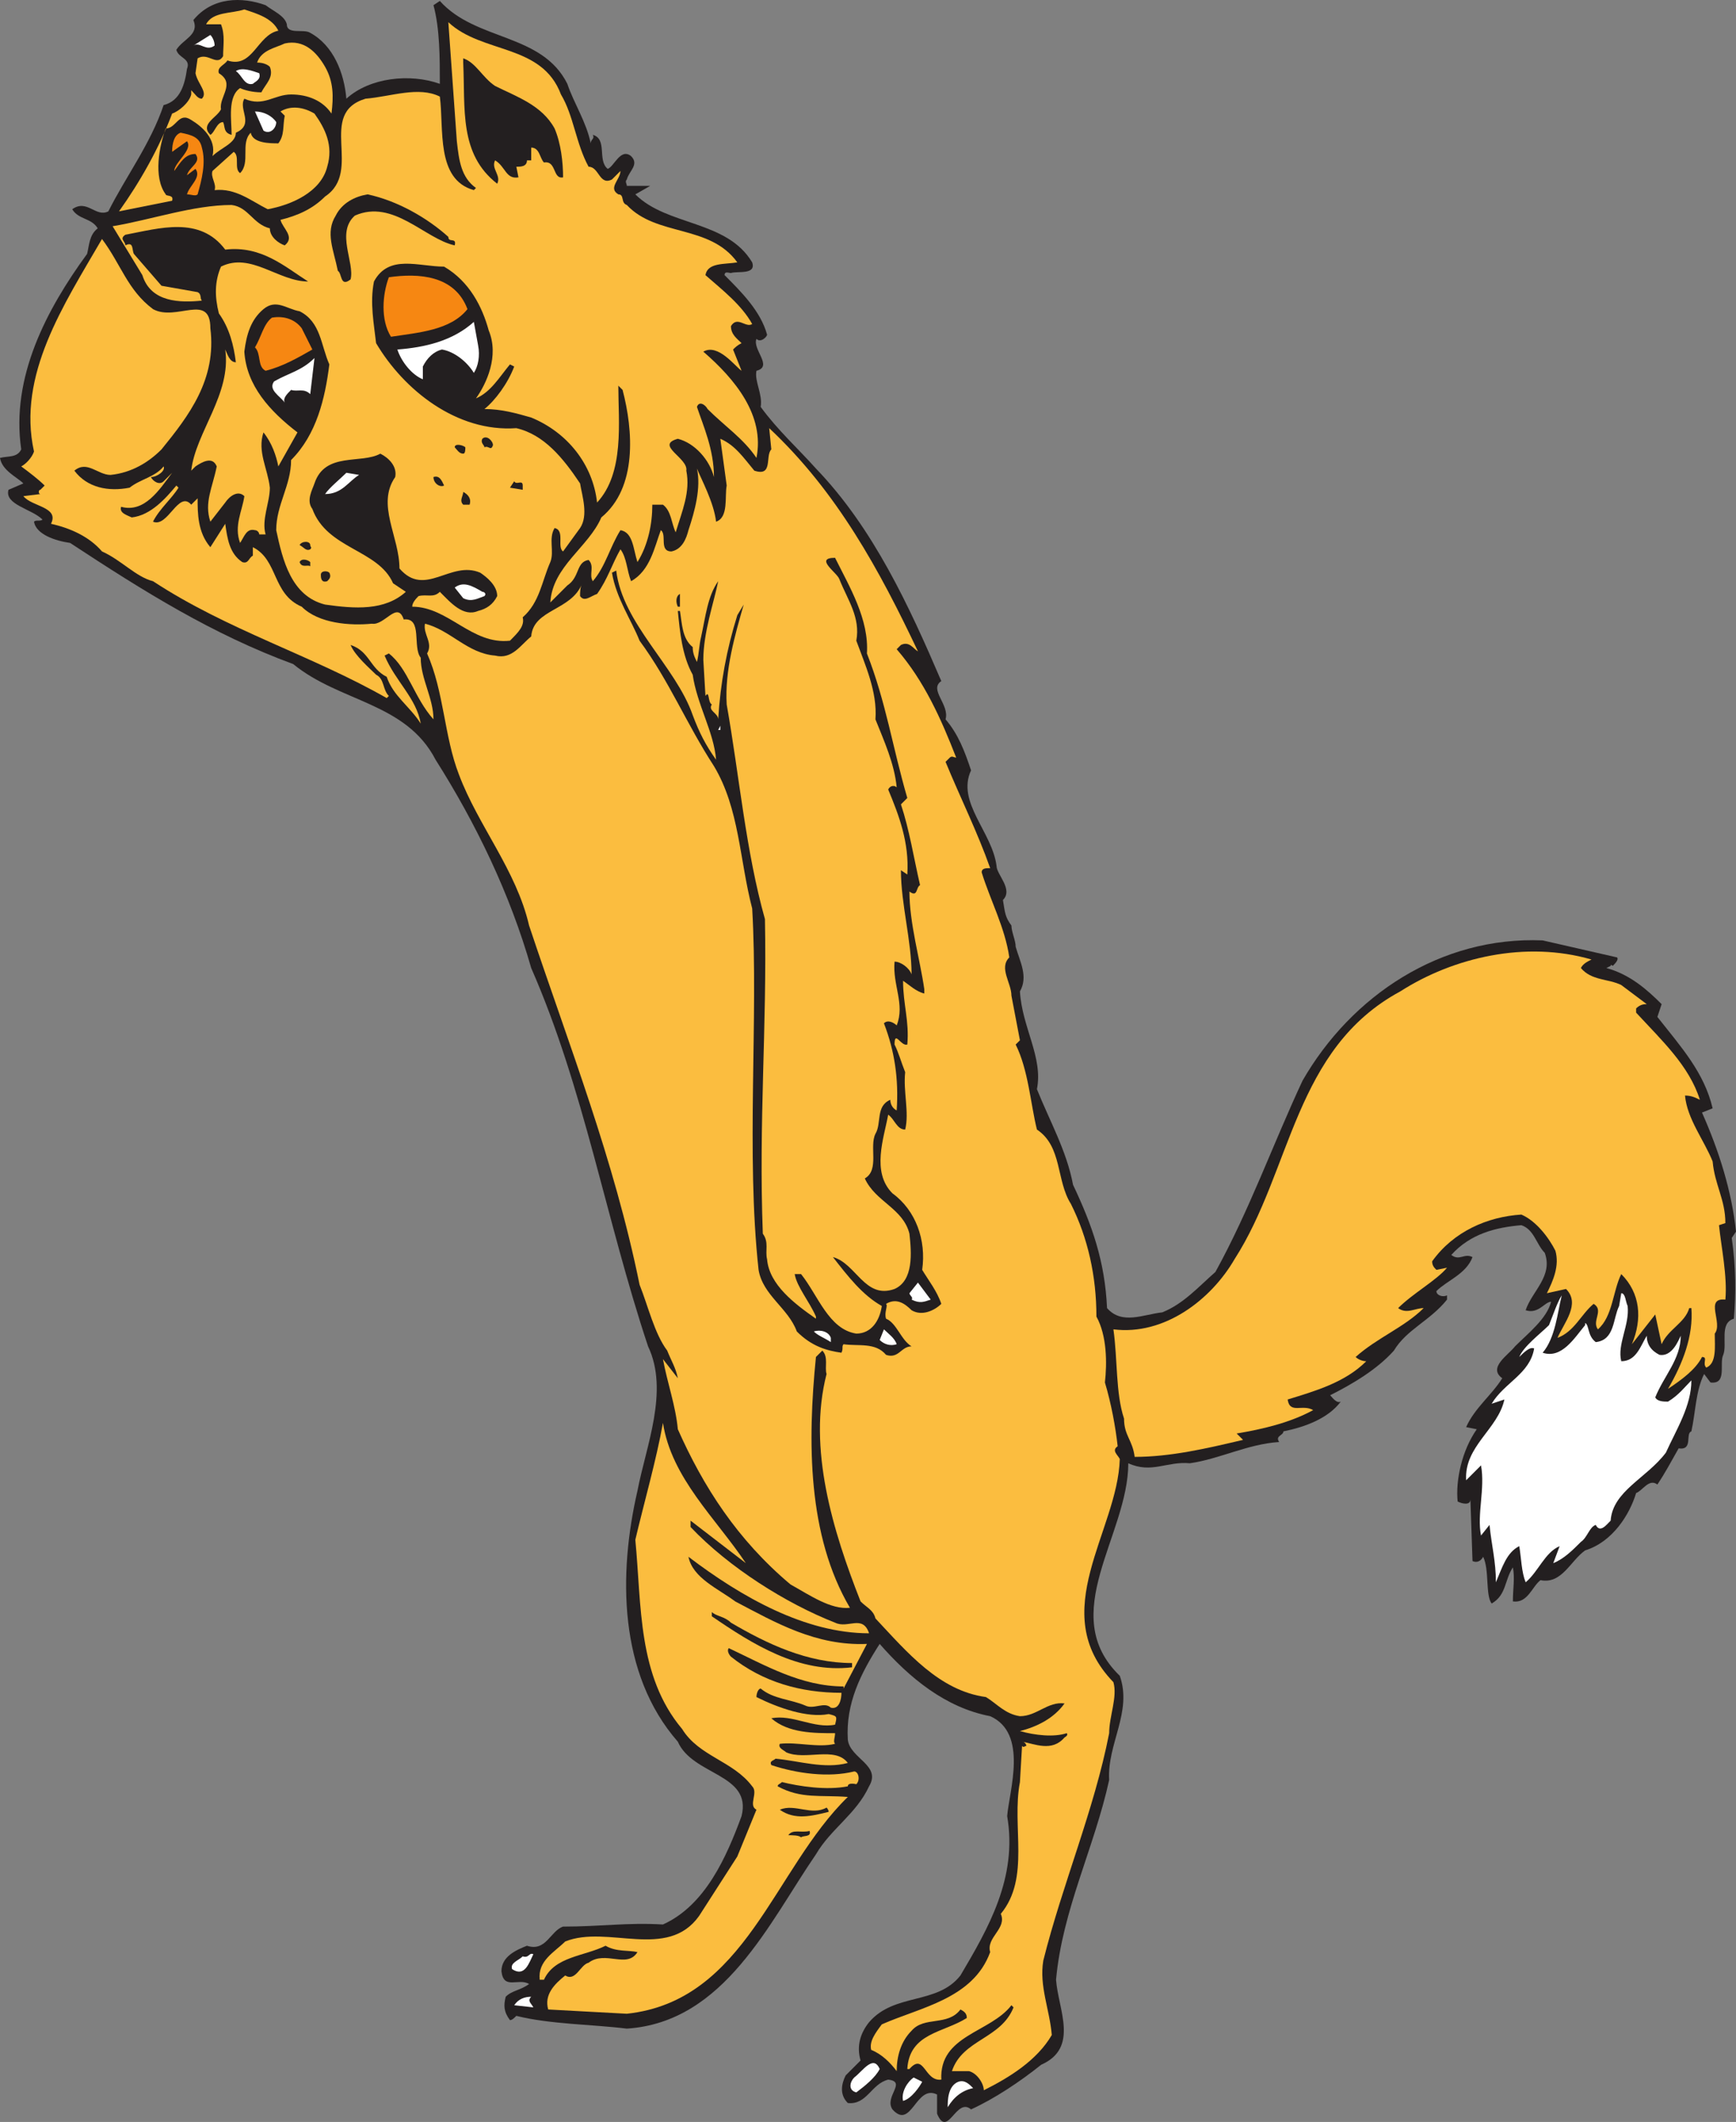 <svg xmlns="http://www.w3.org/2000/svg" width="612.75" height="748.767"><rect width="100%" height="100%" fill="#808080" stroke="none"/><path fill="#231f20" fill-rule="evenodd" d="M101.25 8.583c0 3.75 6 1.5 8.25 3 8.25 4.5 12 14.25 12.75 23.25 8.25-7.5 22.5-9 33-5.25 0-9 0-19.5-2.25-27.75l2.25-1.5c12.75 14.25 36 11.25 45 29.25 2.25 6.75 6.75 13.5 8.25 21 0-1.5 1.5-1.5.75-3 5.25 1.5 1.5 9 5.25 12 2.25-.75 4.5-7.5 8.25-4.5 3 3-.75 5.25-1.5 8.25-.75.75 0 1.5 0 2.25h8.25l-5.25 3c11.25 11.25 32.25 9 41.25 24 1.5 4.5-5.25 3-7.5 3.75-.75 0-2.25-.75-2.25.75 6 6 12.75 12.75 15 21 0 .75-2.25 3-3.75 1.5-1.5 3.75 6 9.75 0 11.25-.75 3.75 2.25 8.25 1.5 12.75 6 8.25 13.5 15 19.5 21.75 20.25 21 33 48.75 44.25 75-4.5 3 3 8.25 1.5 13.5 4.5 5.25 6.75 11.25 9 18-5.25 11.25 7.5 21.75 9 33.75 0 3 6 8.25 2.25 12 .75 4.5.75 6 3 9 0 2.25 1.5 5.25 1.5 7.5 1.5 5.25 4.5 10.5 1.5 15.75.75 12.75 8.25 23.25 6 34.5 4.5 11.25 10.5 21.75 12.75 33.75 6.75 14.25 11.25 27 12 43.5 5.25 6 12.75 2.25 19.5 1.5 7.5-3 12.75-9 18.75-14.25 12-21.75 20.25-45 30.75-67.5 17.25-30 48.75-51 84.75-49.5l26.25 6c.75.75-.75 2.25-1.5 3 0 0-.75-.75-.75 0l-1.5.75c8.25 2.25 14.25 7.5 19.5 12.75l-1.5 4.5c8.25 10.5 16.5 19.5 19.5 32.25l-3.75 1.5c6 13.5 10.5 27.75 12 42l-1.5 2.25c1.5 10.5 1.5 19.5.75 28.5-5.25 1.5-2.25 9-3.75 12.75-1.5 3 1.5 10.5-4.5 9.75l-2.25-3c-3 6-3 13.5-4.5 20.25-2.25.75.75 6.75-4.5 6-3 5.25-4.5 8.25-7.5 12.75-3-2.25-5.25 2.25-7.5 3-2.25 7.5-8.25 17.25-18 20.25-5.25 3.75-8.25 12-15.75 10.5-3 2.25-4.5 8.25-9.75 7.5 0-4.5.75-8.25 0-12-3 4.5-2.25 9.75-7.5 12.75-2.25-3-.75-12-3-16.5-.75 1.5-2.25 2.25-3.75 1.5l-.75-21.75c0 2.25-3 1.5-4.5.75-.75-7.5 1.5-18 6.75-25.5l-3.75-.75c3-6.75 9-11.25 12.75-17.25-5.25-3.75 2.25-8.25 4.5-11.25 4.5-4.5 11.25-9.75 12.75-15.75-2.25 0-4.5 4.5-9 3 2.25-6.75 9.75-12 6.75-20.25-3-3-3.75-8.25-8.25-9.75-9 .75-18 3-24.75 10.5 3 2.25 4.5-.75 7.5.75-2.25 6-9 8.25-12.75 12 0 1.5 2.25 2.25 3.75 1.5v1.5c-6 7.5-14.25 10.5-18.75 18-6 6.75-15 12-22.5 15.75.75.75 2.25 3 3.75 2.25-4.5 6-12.75 9-20.25 10.5 0 1.5-3 1.5-1.5 3.75-11.25.75-21 6-31.5 7.5-8.25-.75-13.5 3.75-21.75 0 0 25.5-25.5 53.25-3 75 4.5 12.75-4.5 24-3.75 36.75-5.25 24-16.5 45.75-18.75 70.5.75 10.5 8.25 24-5.25 30-7.5 6-16.5 12-24.75 15.75-5.25-4.5-8.25 10.5-12 1.5v-6.75c-7.5-3.75-9 12.75-15.75 5.25-3-4.5 5.25-9.75-1.5-10.5-6 1.5-7.5 9-14.25 8.25-3-3-2.25-6.75-.75-9.75l5.25-5.25c-1.5-5.25 0-9.75 3-13.5 9-10.5 24-6 32.25-16.5 9.75-16.5 20.25-34.5 16.5-56.25.75-9 7.5-29.25-6-35.25-15.75-3-28.5-13.5-39-25.5-6.75 10.5-12 21-11.25 33.75.75 6.75 12 9 7.5 16.5-4.5 9.75-13.5 15-18.75 24-16.5 24-32.25 59.25-66.75 61.5-12-1.5-27-1.5-39-4.5-.75.75-1.5 1.5-2.25 1.5-2.25-3-2.25-5.25-1.5-8.25 2.25-2.25 5.25-2.25 8.25-4.5-3.75-2.25-9 2.25-9.75-4.5 0-5.25 5.25-7.5 9-9 6.75 2.25 8.25-5.25 12.75-6.75 13.5 0 22.5-1.5 35.25-.75 15-6.75 22.5-24 27.75-38.25 3.75-15-17.25-14.25-22.5-26.25-21-24-21-59.25-14.25-88.5 3-15.75 11.25-35.25 3.75-51-15-45-22.5-90.75-41.25-133.5-7.5-26.25-19.5-51-33.75-73.5-10.5-20.25-33.75-20.25-50.25-33.75-28.5-10.5-52.5-25.5-78.75-42.75-5.25-.75-12-3-12.75-7.5.75-.75 2.25 0 3-.75-3.75-3.75-13.5-5.25-12-10.5l5.25-2.25c-2.25-2.25-7.5-4.5-8.25-9 3-.75 6 0 7.5-3-3.75-25.5 9-49.5 23.25-69 .75-3 .75-6.75 3.75-9-2.25-3.75-6.75-3-9-6.75 5.25-3.75 8.25 3 12.75.75 6-12 15-24 19.5-37.5 6-1.5 7.5-7.5 8.25-12.75 1.5-3.75-3-3.75-3.75-6.75 2.25-3.75 8.25-5.25 6-10.5 6.75-8.25 17.25-8.25 25.5-5.25 3 2.25 6.75 3.75 7.5 6.75"/><path fill="#fbbd3f" fill-rule="evenodd" d="M98.25 10.833c-7.5 1.5-9 13.5-18 10.5-.75 1.5-3.75 2.25-3 4.5 6 3.75 0 8.25.75 12.75-1.5 3-7.5 5.25-3.75 9 1.5-.75 2.25-4.5 4.5-4.5.75 1.5 0 3.75 3 4.5 0-5.25-1.5-13.5 3-16.5 1.5.75 4.5 1.5 7.5 1.5 1.5-3 4.5-5.25 3-9-.75-.75-2.25-1.5-4.5-1.5 1.5-4.5 6.75-5.25 9.75-6.75 6.75-1.5 11.25 3 14.25 8.25s3 10.5 2.25 16.5c-3-4.5-8.25-6.75-14.25-6.75s-9.75 4.5-16.5 1.5c-2.25 3.75 3.75 9-3 12 0 3.75-5.25 5.25-8.25 8.25 1.5-6-3.75-10.5-7.5-12.75-4.5-3-5.25 3-9 3-2.25 6-4.5 17.25 0 23.25 0 .75 3 0 2.25 2.25L42 74.583c7.5-10.5 14.25-22.5 18.75-34.5 2.25-.75 6-3.75 6.75-6.75v-1.5c1.5 1.5 2.25 3 3.75 3 2.25-2.25-1.5-5.25-2.25-9l.75-5.25c3.75-2.25 6.75 3 9-.75 0-3.75.75-7.5-.75-11.25h-5.25c2.25-4.5 9-3.75 13.5-5.25 4.5 1.5 9.75 3 12 7.5"/><path fill="#fbbd3f" fill-rule="evenodd" d="M198 33.333c4.5 7.5 5.25 17.25 9.75 25.5 3.75 0 3.75 6.75 8.25 4.5l3-3c0 3-4.5 6-.75 8.25 2.25 0 .75 3 3 3.75 10.5 11.25 29.25 6.75 39 20.25-4.5.75-10.5 0-11.25 4.5 6 5.25 12.75 10.5 16.5 17.25-2.25 1.5-5.25-3-7.5.75 0 3 2.25 4.5 3.75 6-1.5.75-2.25 1.5-3 2.25l3 7.5c-2.25-1.5-8.25-9.75-13.5-6.75 11.25 9.75 21.75 22.5 18.75 37.5-4.5-6.75-11.25-11.25-17.25-17.25-.75-1.5-3-3-3.75-.75 2.25 6.75 6 15 6 24.75-1.5-6-6.75-12-12.75-13.5-8.25 2.25 3.75 6.75 3 11.25 1.5 7.5-1.5 14.25-3.75 21.75-1.5-3-1.5-7.5-4.5-9.75h-3.75c0 6.75-1.5 14.25-5.25 20.25-1.5-4.5-1.5-10.5-6-11.25-3.75 6-5.25 12.75-9.75 18-1.5-2.25.75-5.25-1.5-7.5-4.5.75-3 6-7.5 9l-6 6c.75-12.75 13.5-19.5 18-30 12.75-10.5 11.25-30.75 7.5-45l-1.5-1.5c0 12.75 2.25 30.75-7.5 41.25-1.5-13.5-10.5-24.75-23.25-30-5.25-1.5-10.5-3-16.5-3 3.75-3 8.25-9 10.5-15l-1.5-.75c-3.75 4.5-6.75 9.75-12 12 3.75-5.25 8.25-15 4.5-24-2.25-8.25-6.75-17.25-15.75-22.5-9 0-19.5-4.5-24.75 5.25-1.5 7.5 0 15 .75 21.75 9.75 16.5 28.5 31.5 49.5 30 9.75 2.25 16.5 10.5 22.5 19.5.75 4.5 3 11.25 0 15.75l-6 8.25c-2.25-1.5.75-7.5-3-8.25-2.25 3.75 0 8.25-1.5 12-3 6.75-3.75 14.25-9.75 19.5.75 3-1.5 5.25-4.5 8.25-13.5 1.5-21.75-12-34.5-12 0-1.5 1.5-3 2.25-3.75 3-.75 5.25.75 7.5-1.5 3.75 3.75 8.25 9 13.5 6.75 3-.75 5.25-2.25 6.75-5.25 0-3.75-3.75-6.75-6-8.25-10.5-4.5-19.5 9-28.5-1.5 0-11.25-8.25-22.5-1.5-32.25.75-3.75-2.25-6.75-5.25-8.25-6.75 3.75-19.5-.75-23.25 10.5-.75 2.25-3 6-.75 9 5.25 14.25 23.25 14.25 28.5 26.25l4.5 3c-7.5 6.75-18 6-28.5 4.5-12-3-15-15.75-17.25-26.25 0-9 5.25-15.75 5.25-24.75 9-9 12-21.75 13.5-33.75-3-6.75-3-15-10.5-18.75-4.5-.75-8.25-4.5-12.75-.75s-6 9-6.75 15c.75 12 9 21 18.75 28.5l-6.75 12c-.75-3.75-2.25-8.25-5.25-12-2.25 6.75 1.5 12.75 2.25 19.5 0 5.25-3 11.25-1.5 16.5H91.5c0-.75-.75-1.5-1.5-1.5-3-.75-3.75 2.25-5.25 4.5-2.25-6 .75-11.25 1.5-16.5-2.25-2.25-5.25 0-6.75 2.25l-5.25 6.75c-2.25-6.75.75-12 2.25-19.5-1.5-3.75-5.25-1.5-7.5 0l-1.5 1.5c1.5-13.5 14.25-27 12-42.75.75 1.5 1.5 4.5 3.75 4.5-.75-6-2.25-12-6-17.25-1.5-6-1.5-11.25.75-16.5 10.5-5.25 20.25 5.25 30.75 5.25-8.25-5.25-16.5-12.75-29.25-11.25-9-12-23.25-7.5-35.25-5.25-2.25 1.5 0 2.25 0 3.75 3-1.5 2.25 1.5 3 3l9.75 11.25 12.75 2.25c1.5.75.75 2.25 1.5 3-7.5.75-18 .75-21-9l-10.5-17.25c13.5-2.25 28.5-7.5 42-7.5 6 .75 7.5 6.75 13.5 8.25 0 3 3 5.25 5.25 6 3.75-3-.75-6-1.5-9 6-1.5 11.25-3.75 15.75-8.25 13.5-9-3-29.25 14.25-34.5 9-.75 18.75-4.5 26.25-.75 1.5 11.25-1.5 29.25 12 33l.75-.75c-5.25-3.75-6-9.75-6.75-16.5l-3-42c12 11.25 33 7.5 39.75 25.5"/><path fill="#fff" fill-rule="evenodd" d="M75.75 16.083c-3 2.25-5.25-1.5-7.5 0l6-3.75c.75.75 1.5 2.25 1.5 3.75"/><path fill="#231f20" fill-rule="evenodd" d="M174.75 30.333c7.5 3.75 16.5 6.75 21 15 2.25 5.25 3 12 3 17.25-3.75.75-2.25-6-6.75-5.25-1.5-1.5-1.5-5.25-4.5-5.25v4.5H186c0 2.25-2.25 2.25-3.75 2.25l.75 3.75c-4.5.75-4.5-3.75-8.25-6-1.5 3 2.25 5.25.75 8.25-13.5-10.5-11.25-26.25-12-42.75v-1.5c4.5 1.5 6.75 6.75 11.25 9.75"/><path fill="#fff" fill-rule="evenodd" d="M91.5 25.833c.75 2.25-1.5 3-2.25 3.75-3 .75-3.75-3-6-4.5 2.25-1.5 6 0 8.25.75"/><path fill="#fbbd3f" fill-rule="evenodd" d="M111 40.083c3.75 5.25 6.75 11.25 4.5 18.75-2.25 9-12.75 13.5-21 15-6-3-11.25-7.5-18.75-6.75.75-2.25-1.5-4.5-.75-6.75l7.5-6.75c2.25 1.5 0 6 2.25 7.5 3.75-3.75 0-10.5 3.75-14.25.75 3.75 6.75 3.75 9.75 3.75 2.25-3 1.5-6 2.25-9.75l-1.5-1.5c3.75-2.25 8.25-1.5 12 .75"/><path fill="#fff" fill-rule="evenodd" d="M97.5 43.083c0 2.25-2.25 4.5-4.5 3l-3-6.75c3 0 6 1.5 7.5 3.75"/><path fill="#f68712" fill-rule="evenodd" d="M71.25 52.083c1.5 5.25 0 11.25-1.5 16.5-.75.75-2.25 0-3.75 0 .75-3 5.25-6 3-9l-3 2.25c.75-3 5.25-4.5 3-7.5-3.75 0-5.25 3-7.5 6 0-3 6.75-7.5 4.5-10.5l-5.25 3.75c0-3 .75-6 3-6.75 3.75.75 6.75 1.5 7.5 5.25"/><path fill="#231f20" fill-rule="evenodd" d="M158.25 83.583c0 2.25 3 0 2.25 3-10.5-2.25-21.75-16.5-35.25-10.5-6.75 6 0 16.5-1.5 22.5-3.75 3-3-2.25-4.5-3-1.5-7.5-4.5-13.5-.75-19.5 2.25-4.5 6.75-6.75 11.25-7.5 10.5 2.25 21 8.25 28.5 15"/><path fill="#fbbd3f" fill-rule="evenodd" d="M54 109.083c8.25 4.5 20.25-6 20.25 6.75 2.25 18-7.5 30.75-17.25 42.75-4.5 4.5-10.5 8.25-18 9-4.5 0-8.25-5.25-12.75-1.5 4.5 6 12 7.5 19.5 6 3.75-3 9-3.75 12-7.5.75 1.5-2.25 3.75-4.5 3.75.75 1.5 3 3 4.5 1.5l3-3c-4.5 6-9.75 14.25-18 12-.75 2.25 2.25 3 3.75 3.75 6.75-.75 12-6.75 15.75-11.25l.75.75c-2.25 3.75-6.75 7.5-9 12 5.25 2.25 9-11.25 13.5-6l2.25-2.25c0 5.25 0 12 4.5 17.25l5.25-8.25c.75 5.25 1.5 10.5 6 13.5 2.25.75 2.25-1.5 3.75-2.25v-3c9 4.5 6.75 16.5 17.25 21 6 6 17.25 6.75 24.75 6 4.5.75 9-8.25 11.25-1.5 6.75-.75 3 9.75 6 13.5 0 7.5 4.5 14.25 4.5 21.75-6.75-7.5-9-18-15.75-23.25l-1.5.75c3.75 9 11.25 15 12.75 24-3.75-6-9.75-9.75-12-16.5-6-3-6-9-12.75-11.25 1.5 3.75 6.75 8.25 9 10.5 3 1.5 2.25 5.25 4.5 7.5l-.75.75c-26.25-15-56.25-24-82.5-41.25-6-1.5-11.25-7.5-18-10.5-4.5-5.25-11.25-8.25-18-9.75 3-6-6.75-6-9.75-9.75l6-.75c-.75 0-.75-1.5 0-1.5l1.5-1.5c-2.25-2.25-5.25-4.5-8.25-6.75 1.5-.75 3.75-3 4.5-5.25-6-27 10.5-51.75 24-75 6.75 9 9 18 18 24.75"/><path fill="#f68712" fill-rule="evenodd" d="M165 109.083c-6 7.5-17.25 8.25-27 9.75-3.75-6-3-15-.75-21 10.5-1.5 23.25-.75 27.75 11.25m-58.5 6.75 3.75 7.5c-5.25 3-10.5 6-16.5 7.5-3-1.5-1.5-6-3.75-8.25 2.25-3.75 3-8.25 6-10.5 4.5-.75 8.25.75 10.5 3.75"/><path fill="#fff" fill-rule="evenodd" d="M168.75 121.833c.75 3.75 0 7.5-1.5 9.75-2.25-3.75-6.75-7.5-11.25-8.25-3 .75-5.25 3-6.75 6v4.5c-3.75-1.5-7.5-6-9-10.5 9.75-.75 19.5-3 27-9.75l1.5 8.25m-59.25 17.25c-2.25-2.25-4.5-.75-6.75-1.5-1.5 1.5-3 3-2.25 4.5-1.5-2.25-6-4.5-3.75-7.5 5.25-3 9.75-3.75 14.25-8.25l-1.5 12.75"/><path fill="#fbbd3f" fill-rule="evenodd" d="M324 229.833c-1.5-.75-3-3.75-6-2.25l-1.5 1.5c9.75 11.25 15.75 24.75 21 38.25-.75 0-1.5-.75-2.25 0l-1.5 1.5c5.25 12.75 11.25 24.75 15.75 37.5-1.5 0-3 0-3 1.5 3 9.75 8.25 19.5 9.75 30-3.75 3.75.75 9 .75 13.5l3 15.75-1.5 1.5c4.5 9 5.25 21 7.5 30 9 6 6.75 18 12 26.25 6 12 9 25.5 9 39.75 3.75 6.75 3.75 16.5 3 23.25 2.25 7.5 3.75 15.75 4.5 22.5-2.25 1.5 0 3 .75 4.5-.75 25.5-26.25 54-2.25 78.75 1.5 5.25-1.5 12-1.5 18-5.25 27-16.5 53.25-23.25 80.25-1.5 9 2.25 17.25 3 26.25-5.25 9-15 15-24 19.5 0-2.25-2.25-6-5.25-6.75h-6c3.75-11.25 17.25-11.25 21.75-22.5l-.75-.75c-7.5 9.75-25.5 10.5-24.75 26.25-6 .75-6-9.75-11.25-3.75h-.75c.75-12.75 12.75-12.75 21-18 0-1.5-.75-2.25-2.25-3-4.5 6-12.75 2.25-17.25 7.5-3.75 3.75-5.25 9-5.25 14.25-2.25-3-5.25-6-9-7.5-.75-3 1.5-6 3.75-9 13.5-6 32.25-9 38.25-25.5-1.5-5.25 6-8.25 3.75-13.5 10.5-12.75 3.75-30.75 6.75-46.5l.75-12.75c.75.75.75 0 1.5 0 0-.75-.75-1.5-1.5-1.5 4.5.75 10.5 3.75 15-1.5 0 0 1.5-.75.75-1.5-4.5 1.5-11.25.75-16.5-.75 6-1.5 12-4.5 15.75-9.75-6-.75-9.75 4.5-15.75 4.5-5.25-.75-8.25-4.5-12-6.75-16.5-2.25-27.75-15.75-39-27.75-.75-3-3-3.75-5.25-6-9.75-24.75-18.75-54-12-80.25-.75-2.25.75-6-1.5-8.25l-2.25 2.25c-3 30-3 63 12 88.5-6.75.75-14.25-4.5-21-8.25-18.75-15.75-30.75-34.5-39.75-54.75-.75-8.25-3.75-16.5-5.25-24.75l5.25 6.75c-.75-3.75-2.25-6-3.75-9.75-4.5-6-6.75-15.75-9.75-23.25-9-44.25-24.75-84-39-126.75-4.5-19.5-18-35.25-24.75-53.25-5.25-13.5-5.25-29.25-11.25-42.75 2.25-3.75-1.5-6.75-.75-10.5 9 2.25 15 10.5 24.75 11.25 6 1.5 9-3.75 12.75-6.75.75-9.75 14.25-9 18-18.75-.75 1.5-.75 3-.75 4.5 1.5 2.25 3.75 0 6-.75 3.75-5.25 5.25-10.5 8.25-15.75 2.25 3 2.25 7.5 3.75 11.25 6.75-3.75 8.25-12 10.5-18 2.25 1.5-.75 7.5 3.75 7.5 3.75-.75 5.25-4.5 6-7.5 2.25-6.75 4.5-15 3-21.75 1.5 3.75 6 12 6.75 18.75 4.5-1.5 3-9 3.75-12.75l-2.25-16.5c5.25 2.25 8.25 6.75 12 11.25 6.75 2.25 3.75-5.25 6-7.5l-.75-7.5c24 22.5 39 50.25 52.5 78.75"/><path fill="#231f20" fill-rule="evenodd" d="M174 157.083c-.75 2.25-1.5 0-3 .75 0-.75-1.5-1.5-.75-3 1.5-1.5 3.75.75 3.75 2.25m-9.75.75c0 .75 0 2.25-.75 2.25-1.5 0-2.25-1.5-3-2.25 0-1.5 3-.75 3.75 0"/><path fill="#fff" fill-rule="evenodd" d="M126.75 167.583c-3.75 2.25-6 6.75-12 6.75 1.5-2.25 5.25-5.25 7.5-7.5l4.5.75"/><path fill="#231f20" fill-rule="evenodd" d="M156.75 171.333c-1.5.75-3.75-.75-3.75-3 2.25-.75 3 1.5 3.75 3m27.75 0v1.5l-4.5-.75 1.5-2.25c.75 1.5 3-.75 3 1.5m-18.75 6.75h-2.25c-1.5-1.5 0-3 0-4.5 1.5.75 3 2.25 2.25 4.5m-56.25 14.25c0 .75.75.75 0 1.5-1.5.75-2.25-.75-3.75-1.5.75-1.5 3.75-1.5 3.75 0m185.25 4.5c5.25 10.5 12 21.75 11.25 33.75 6.75 17.25 9 33 14.25 51l-2.25 2.25c3 9 4.5 18.75 6.75 28.5-1.5.75-.75 4.5-3.75 2.25 0 11.25 3.75 24 5.25 34.5v1.5c-3-.75-5.25-3-7.5-4.5 0 8.25 2.25 14.25 1.5 22.5-2.25.75-4.5-5.25-4.5 0 1.5 3 2.25 6 3.75 9.75-.75 6.75 1.5 14.25 0 20.25-3 0-3.75-3.75-6-5.25-1.5 8.25-6 20.25 1.5 27.75 8.25 6 12 16.5 10.5 27 2.25 3.75 5.25 7.5 6.75 12-2.25 2.25-6.75 4.5-10.5 2.25-2.25-2.25-5.25-4.5-9-2.25.75.75-.75 3 0 5.25 3.75 1.5 5.25 7.5 9 9.75-3.75 0-4.5 4.5-9 3-3.75-4.5-9.75-3-15-3.75-.75.75 0 1.5-.75 3-5.25-.75-10.5-2.25-15.75-7.5-3-8.25-12-12.75-13.5-21.75-4.5-41.25 0-88.5-2.25-127.5-4.5-17.25-4.5-35.25-13.5-50.25-9.75-15-15.75-30-26.25-44.25-3-7.5-8.25-15-9.75-24l1.5-.75c2.25 18.75 21 33.75 27 51 2.25 6 4.5 10.5 8.25 15.75-.75-9.75-6.75-19.5-8.25-30-3.75-6.75-4.5-15-5.25-22.5h.75c.75 4.5.75 9.75 4.5 12.75 0 2.25.75 3.75 1.5 5.25.75-3 .75-6 1.5-9 1.5-6.75 2.25-14.25 6-19.5-1.5 7.5-5.25 18-5.25 27.75l.75 12.75c1.5-2.25.75 2.25 2.25 3-1.5 2.25 2.25 3 2.25 5.25.75-12.75 3-24.75 6.75-36.75l2.25-3.75c-3 10.5-6.75 23.25-6 35.25 4.5 25.5 6.75 51.75 13.5 75.75.75 38.25-2.25 71.25-.75 111 2.25 3 .75 6 1.5 9 .75 9 9.75 15.75 17.25 21v-.75c-2.25-5.25-6.75-10.5-7.5-15h2.25c6 7.5 9.75 19.5 19.5 21 5.25 0 8.25-4.5 9-9.75-6.75-3.75-12-10.5-17.25-17.25 8.25 2.25 11.25 15 21.75 11.25 6.75-3 6-12.75 5.25-19.5-2.25-9-12-11.25-15.75-19.5 5.25-3 1.5-11.25 3.75-15.75 2.25-3.75 0-9.75 5.25-12 0 1.5.75 3 2.25 3.75.75-11.25-.75-21-4.5-30.75 1.5-1.5 3.75 0 4.5.75 3-7.5-1.5-14.25-.75-22.5 2.25 0 5.25 2.25 6 4.5 0-12-3.75-24.75-3.75-36.75l2.25 1.5c.75-11.25-3-21-6.75-30 .75-1.5 2.25-1.5 3-.75-.75-8.25-4.5-16.5-7.5-24 .75-9.75-3.75-19.5-6.75-27.75 1.5-8.25-3-14.25-6-21.75-.75-2.25-9-7.5-1.5-7.5m-185.25 3c-.75-.75-3 .75-3.75-1.5.75-1.5 3-.75 3.75 0v1.5m6.75 2.25c.75 1.5 0 2.25-.75 3-2.25.75-2.25-1.5-2.25-2.25 0-1.5 2.25-1.5 3-.75"/><path fill="#fff" fill-rule="evenodd" d="M171 210.333c-2.25.75-4.5 2.25-7.5.75l-3-3.75c3-2.25 6-.75 9.75 1.5.75 0 1.5.75.75 1.5"/><path fill="#231f20" fill-rule="evenodd" d="M239.25 214.083c-.75-1.5-.75-3.75.75-4.5v4.5h-.75"/><path fill="#fff" fill-rule="evenodd" d="m253.5 257.583.75-1.5v1.5zm0 0"/><path fill="#fbbd3f" fill-rule="evenodd" d="M561.75 338.583c-1.5.75-3 1.5-3.75 3 3.75 4.5 9.75 3.75 14.25 6l9 6.75c-.75 0-2.25 0-3.75 1.5v1.5c9 9.75 18.75 18.75 22.5 30.75-1.5-.75-3-1.5-5.25-1.5.75 8.25 6.75 15.75 9.75 23.25.75 8.25 4.5 13.5 4.5 21.75l-2.25.75c.75 7.5 3 18 2.25 26.25-7.5-.75-.75 8.25-3.75 12 0 4.5.75 10.5-3 12-1.5-1.5.75-3.75-1.5-3.75-2.25 4.5-7.5 8.25-12 11.25 5.25-9 9-18.75 8.25-28.5h-.75c-1.5 5.25-7.5 7.5-9.75 12.75l-2.25-10.5-8.25 10.5c3.75-9 3-18-3.75-24.75-3 6-3 15-8.25 19.5-2.25-3 2.25-6.75-1.5-9-4.5 3.75-6.75 9.75-12.75 12 2.25-5.25 8.25-12 3-17.25l-6.75 1.5c2.25-4.5 4.5-9.75 3-15-2.25-4.5-6.75-10.5-12-12.75-12 .75-24 6-31.5 16.5 0 1.5.75 2.25 1.5 3l3.75-.75c-3.75 4.5-12 9-17.25 14.25 3 2.25 6 0 9 0-6.75 6.75-16.5 10.5-24 17.25.75.75 2.25 1.5 3.75 1.5-7.5 7.5-18 10.5-27.75 13.5.75 5.25 5.25 1.5 9 3.75-8.25 4.5-18 6.75-27 8.25l2.25 2.25c-12.75 3-25.5 6-38.25 6-.75-6-3.75-7.5-3.75-13.5-3-9-2.25-21-3.75-31.5 18 2.25 34.5-10.5 42.75-24.75 20.25-31.5 21-74.25 58.5-94.5 18.75-12 44.25-18 67.5-11.25"/><path fill="#fff" fill-rule="evenodd" d="M328.5 458.583c-2.25.75-3.75 1.5-6.75 0 .75-.75-.75-1.5-.75-2.25l3-3.75 4.5 6m246 2.25c.75 6.75-3.75 13.5-2.25 19.5 5.25 0 6.75-5.25 9-9 0 3 1.5 5.25 4.5 6.75 4.5.75 6.75-5.25 7.5-6.75 0 8.25-6 14.25-9 21.75.75 1.5 3 1.5 4.5 1.5 3.75-2.25 6-5.25 8.25-7.5 0 9-5.25 17.25-9 25.5-6.75 9-18.75 13.5-19.5 24-1.5 1.5-3.75 4.5-5.25 1.5-2.25.75-3 4.5-5.25 6-3 3-6 6-9.75 7.5l2.25-6c-5.25 2.25-7.5 9-12 12.75-1.5-3.75-1.5-8.25-2.25-12.75-4.5 2.25-6 7.5-8.25 12.75 0-7.5-1.5-12.75-2.25-20.25l-3 3.75c-1.5-7.5 1.5-16.5 0-24.75l-5.25 5.25c-.75-12 11.25-18 13.5-28.5l-4.5 1.5c4.5-7.5 13.5-10.5 15-19.5-1.5-.75-3.75 1.5-5.25 3 1.5-3.75 7.5-8.25 10.5-11.25 1.5-3.75 3-8.25 4.5-10.5-1.5 6-2.25 15-6.75 20.25 6.75 2.25 11.25-5.25 15-9.75v-.75c1.5.75.75 4.5 3.75 6.75 6.75-.75 6-8.25 8.25-12.75l.75-4.5c1.5 0 1.5 3 2.25 4.5m-258 13.5c-2.25.75-4.5 0-6-1.5l1.5-3.75c1.5 1.5 3.75 3 4.5 5.25m-23.25-2.25v1.5c-2.25-1.5-4.5-2.25-6-3.75 2.25-.75 5.25 0 6 2.25"/><path fill="#fbbd3f" fill-rule="evenodd" d="M263.25 551.583c-6.75-5.25-12.75-9.75-19.5-15v2.25c13.5 14.25 33.75 27 51 33.75 4.5 2.25 9.75-3 12 3.75-22.5 0-45-12.75-63.75-27 1.5 7.5 10.5 11.25 16.5 15.75 14.25 7.5 28.5 15.75 46.5 15l-8.25 15.75v-.75c-15 0-27.75-7.5-40.5-13.5-.75.75 0 2.25.75 3 11.25 9 24.75 12.75 39 12.75 0 2.25-.75 6-3.75 5.25-2.25-2.25-6 .75-9-.75-5.25-2.25-11.25-2.25-15.75-6-.75 0-1.5 1.5-1.5 3 7.5 3.75 18 7.5 25.5 6 3 .75 3 .75 2.25 3.75-7.5 1.5-15-3.75-22.5-2.25 6 5.25 15 5.25 22.5 5.25 0 1.5-.75 3 0 3.75-6 1.5-13.5-.75-19.5 0-.75 1.5 1.5 2.25 2.25 3 6.75 3 17.25-2.25 21.75 3.75-8.25 2.25-17.25-.75-25.5-1.5-.75.75-2.25.75-1.5 2.25 9 3 20.25 4.5 29.25 2.25 1.5 0 2.25 3 .75 4.5 0 0-3-.75-3 .75-7.5 1.5-17.25 0-23.25-1.5-.75.75-1.5.75-1.5 1.5 8.25 4.5 15 3 24.75 3.75-26.25 25.5-36 72-78 76.5l-27.75-1.5c-1.5-5.25 2.25-9 6-12 3.75 2.25 5.25-3.75 8.25-4.5 6-4.5 13.5 2.25 17.25-3.75-3-.75-7.5 0-11.25-2.25-7.5 3.75-18 3.75-21.75 12h-1.5c-.75-6.75 5.25-9.75 9-13.5 15-6 36 6.75 47.25-9l13.5-21 6.75-16.5c-3-1.5.75-6-1.5-8.25-6.75-9-18.75-10.5-24.75-20.25-15.75-18.75-14.25-43.5-16.5-66.75 3-12.75 7.5-28.5 9.75-41.25 3 19.5 18.75 33.75 29.25 49.5"/><path fill="#231f20" fill-rule="evenodd" d="M258 572.583c12.75 7.5 27 14.25 42.75 14.25v1.5c-18.75 2.25-35.25-8.25-49.5-18v-1.5c1.5 1.5 4.5 1.5 6.75 3.75m33.75 65.25c.75.75.75 1.5.75 1.5-6 1.5-12 3-17.25-.75 5.25-2.25 11.25 2.25 16.5-.75m-6 8.25c.75 2.25-2.25 1.5-3 2.25-.75-.75-3-.75-4.5-.75 1.5-2.25 4.5-.75 7.5-1.5"/><path fill="#fff" fill-rule="evenodd" d="M188.25 689.583c-1.5 3-3 8.25-7.5 5.25-.75-2.25 2.25-3 3.75-4.5 2.25.75 2.25-1.5 3.75-.75m-.75 15c-1.5 1.5 0 2.25.75 3.75l-6.75-.75c1.5-2.25 3.75-3 6-3m123 25.5c-1.5 3-5.25 6-8.25 8.25-3-.75-2.25-3.75-.75-5.25 3-2.25 6.75-8.25 9-3m15 4.5c-.75 1.5-3.75 6-6.75 6.75-.75-3 1.5-6.75 3.75-8.25l3 1.5m18 2.25c-3.75.75-6.75 3-9 6.75 0-2.25 0-7.5 3.75-9 2.25-.75 3.75.75 5.25 2.25"/></svg>
